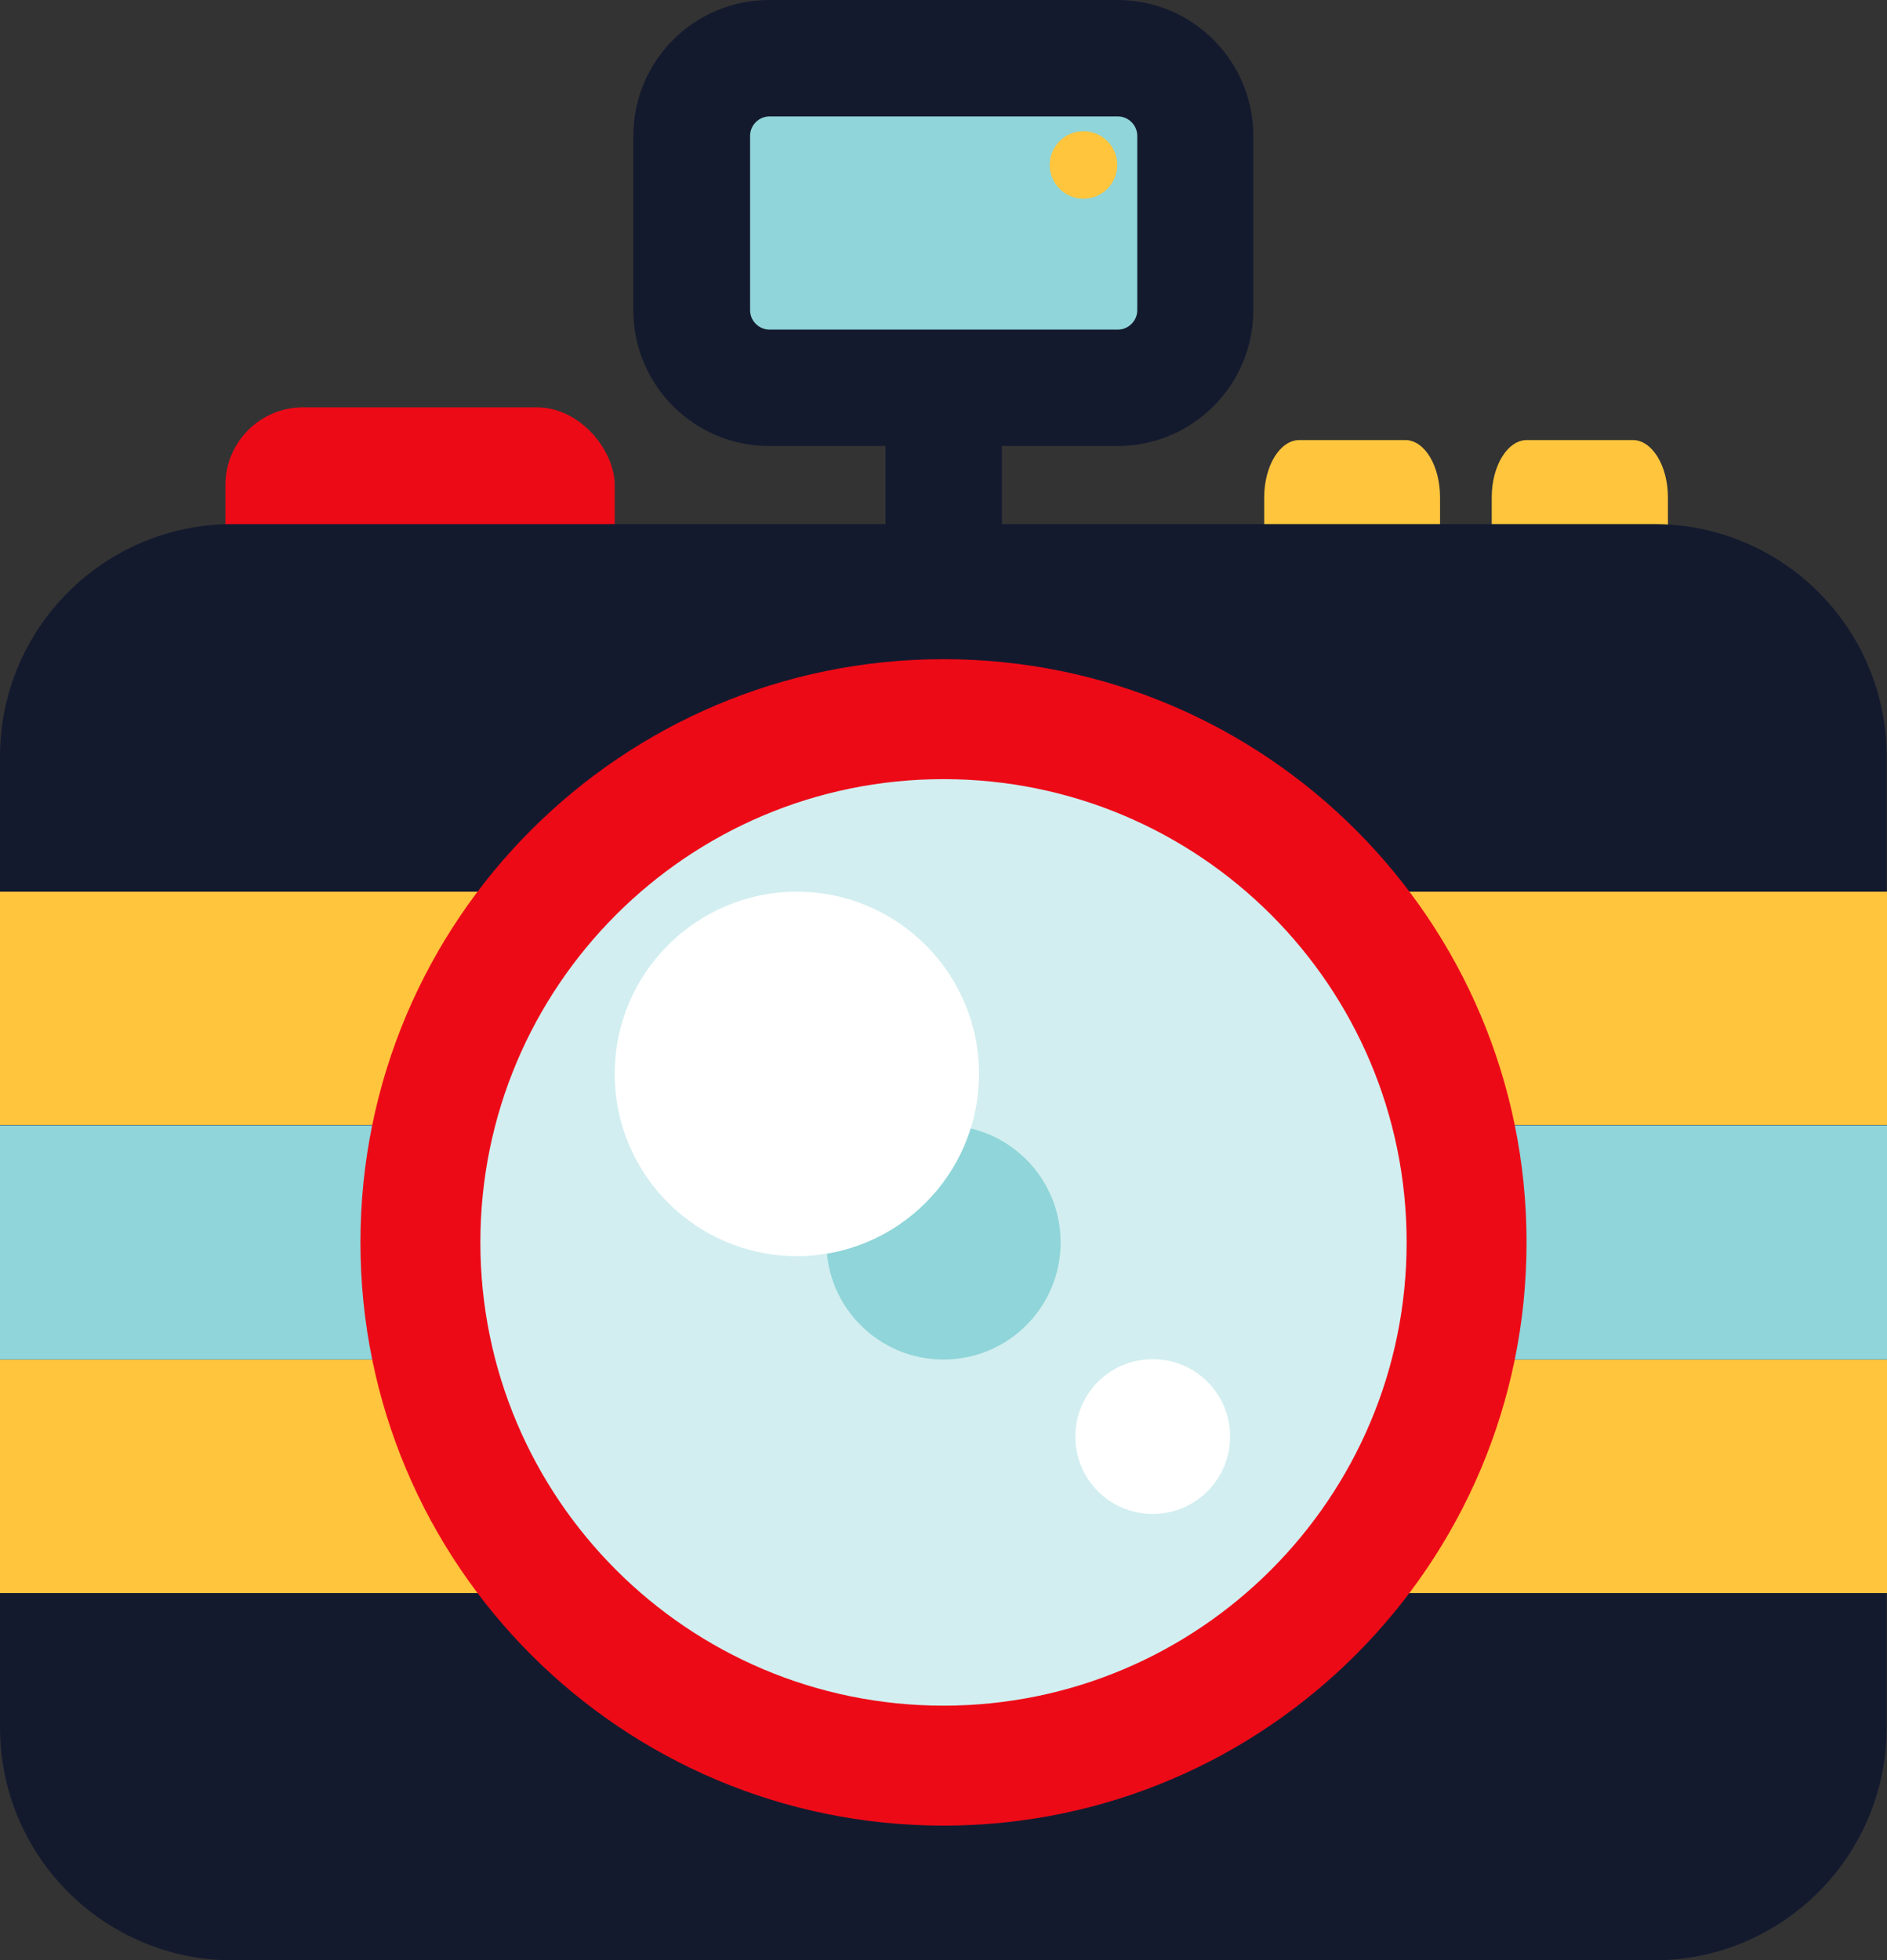 <?xml version="1.0" encoding="UTF-8"?> <svg xmlns="http://www.w3.org/2000/svg" id="_Слой_2" data-name="Слой 2" viewBox="0 0 53.66 55.73"><rect x="0" y="0" width="53.66" height="55.73" fill="#333333" stroke="none"/><defs><style> .cls-1 { fill: #fff; } .cls-2 { fill: #d2eef0; } .cls-3 { fill: #ffc53d; } .cls-4 { fill: #141a2e; } .cls-5 { fill: #ed0a17; } .cls-6 { fill: #8fd5d9; } </style></defs><g id="Layer_1" data-name="Layer 1"><g><rect class="cls-4" x="25.18" y="6.34" width="3.31" height="13.51"></rect><rect class="cls-5" x="6.41" y="11.58" width="11.07" height="7.17" rx="2.21" ry="2.21"></rect><path class="cls-3" d="M47.43,16.18c0,.9-.45,1.63-1,1.63h-3.01c-.55,0-1-.73-1-1.63v-2.04c0-.9.45-1.63,1-1.63h3.01c.55,0,1,.73,1,1.63v2.04Z"></path><path class="cls-3" d="M40.95,16.18c0,.9-.45,1.63-.99,1.63h-3.01c-.55,0-1-.73-1-1.63v-2.04c0-.9.45-1.63,1-1.63h3.01c.55,0,.99.73.99,1.63v2.04Z"></path><path class="cls-4" d="M6.61,14.9h40.43c3.65,0,6.61,2.96,6.61,6.61v27.6c0,3.65-2.96,6.62-6.62,6.62H6.62c-3.65,0-6.62-2.96-6.62-6.62v-27.6c0-3.65,2.96-6.61,6.61-6.61Z"></path><rect class="cls-3" y="25.35" width="53.66" height="6.63"></rect><rect class="cls-3" y="38.65" width="53.66" height="6.64"></rect><rect class="cls-6" y="31.99" width="53.66" height="6.66"></rect><path class="cls-5" d="M43.41,35.32c0,9.15-7.42,16.58-16.58,16.58s-16.58-7.42-16.58-16.58,7.42-16.58,16.58-16.58,16.58,7.42,16.58,16.58Z"></path><path class="cls-2" d="M40,35.32c0,7.27-5.9,13.17-13.17,13.17s-13.17-5.9-13.17-13.17,5.89-13.17,13.17-13.17,13.17,5.89,13.17,13.17Z"></path><path class="cls-6" d="M30.16,35.32c0,1.84-1.49,3.33-3.33,3.33s-3.33-1.49-3.33-3.33,1.49-3.33,3.33-3.33,3.33,1.49,3.33,3.33Z"></path><path class="cls-1" d="M27.84,30.53c0,2.86-2.32,5.18-5.18,5.18s-5.18-2.32-5.18-5.18,2.32-5.18,5.18-5.18,5.18,2.32,5.18,5.18Z"></path><path class="cls-1" d="M34.98,40.84c0,1.21-.98,2.2-2.2,2.2s-2.2-.98-2.2-2.2.98-2.2,2.2-2.2,2.2.98,2.2,2.2Z"></path><g><path class="cls-6" d="M21.88,1.65h9.9c1.22,0,2.21.99,2.21,2.21v4.96c0,1.22-.99,2.2-2.2,2.2h-9.91c-1.22,0-2.2-.99-2.2-2.2V3.86c0-1.22.99-2.21,2.21-2.21Z"></path><path class="cls-4" d="M31.78,12.68h-9.91c-2.13,0-3.86-1.73-3.86-3.86V3.86c0-2.13,1.73-3.86,3.86-3.86h9.91c2.13,0,3.86,1.73,3.86,3.86v4.96c0,2.13-1.73,3.86-3.86,3.86ZM21.88,3.31c-.3,0-.55.25-.55.55v4.96c0,.3.25.55.55.55h9.91c.3,0,.55-.25.55-.55V3.86c0-.3-.25-.55-.55-.55h-9.91Z"></path></g><path class="cls-3" d="M31.77,4.69c0,.53-.43.96-.96.96s-.96-.43-.96-.96.43-.96.96-.96.96.43.96.96Z"></path></g></g></svg> 